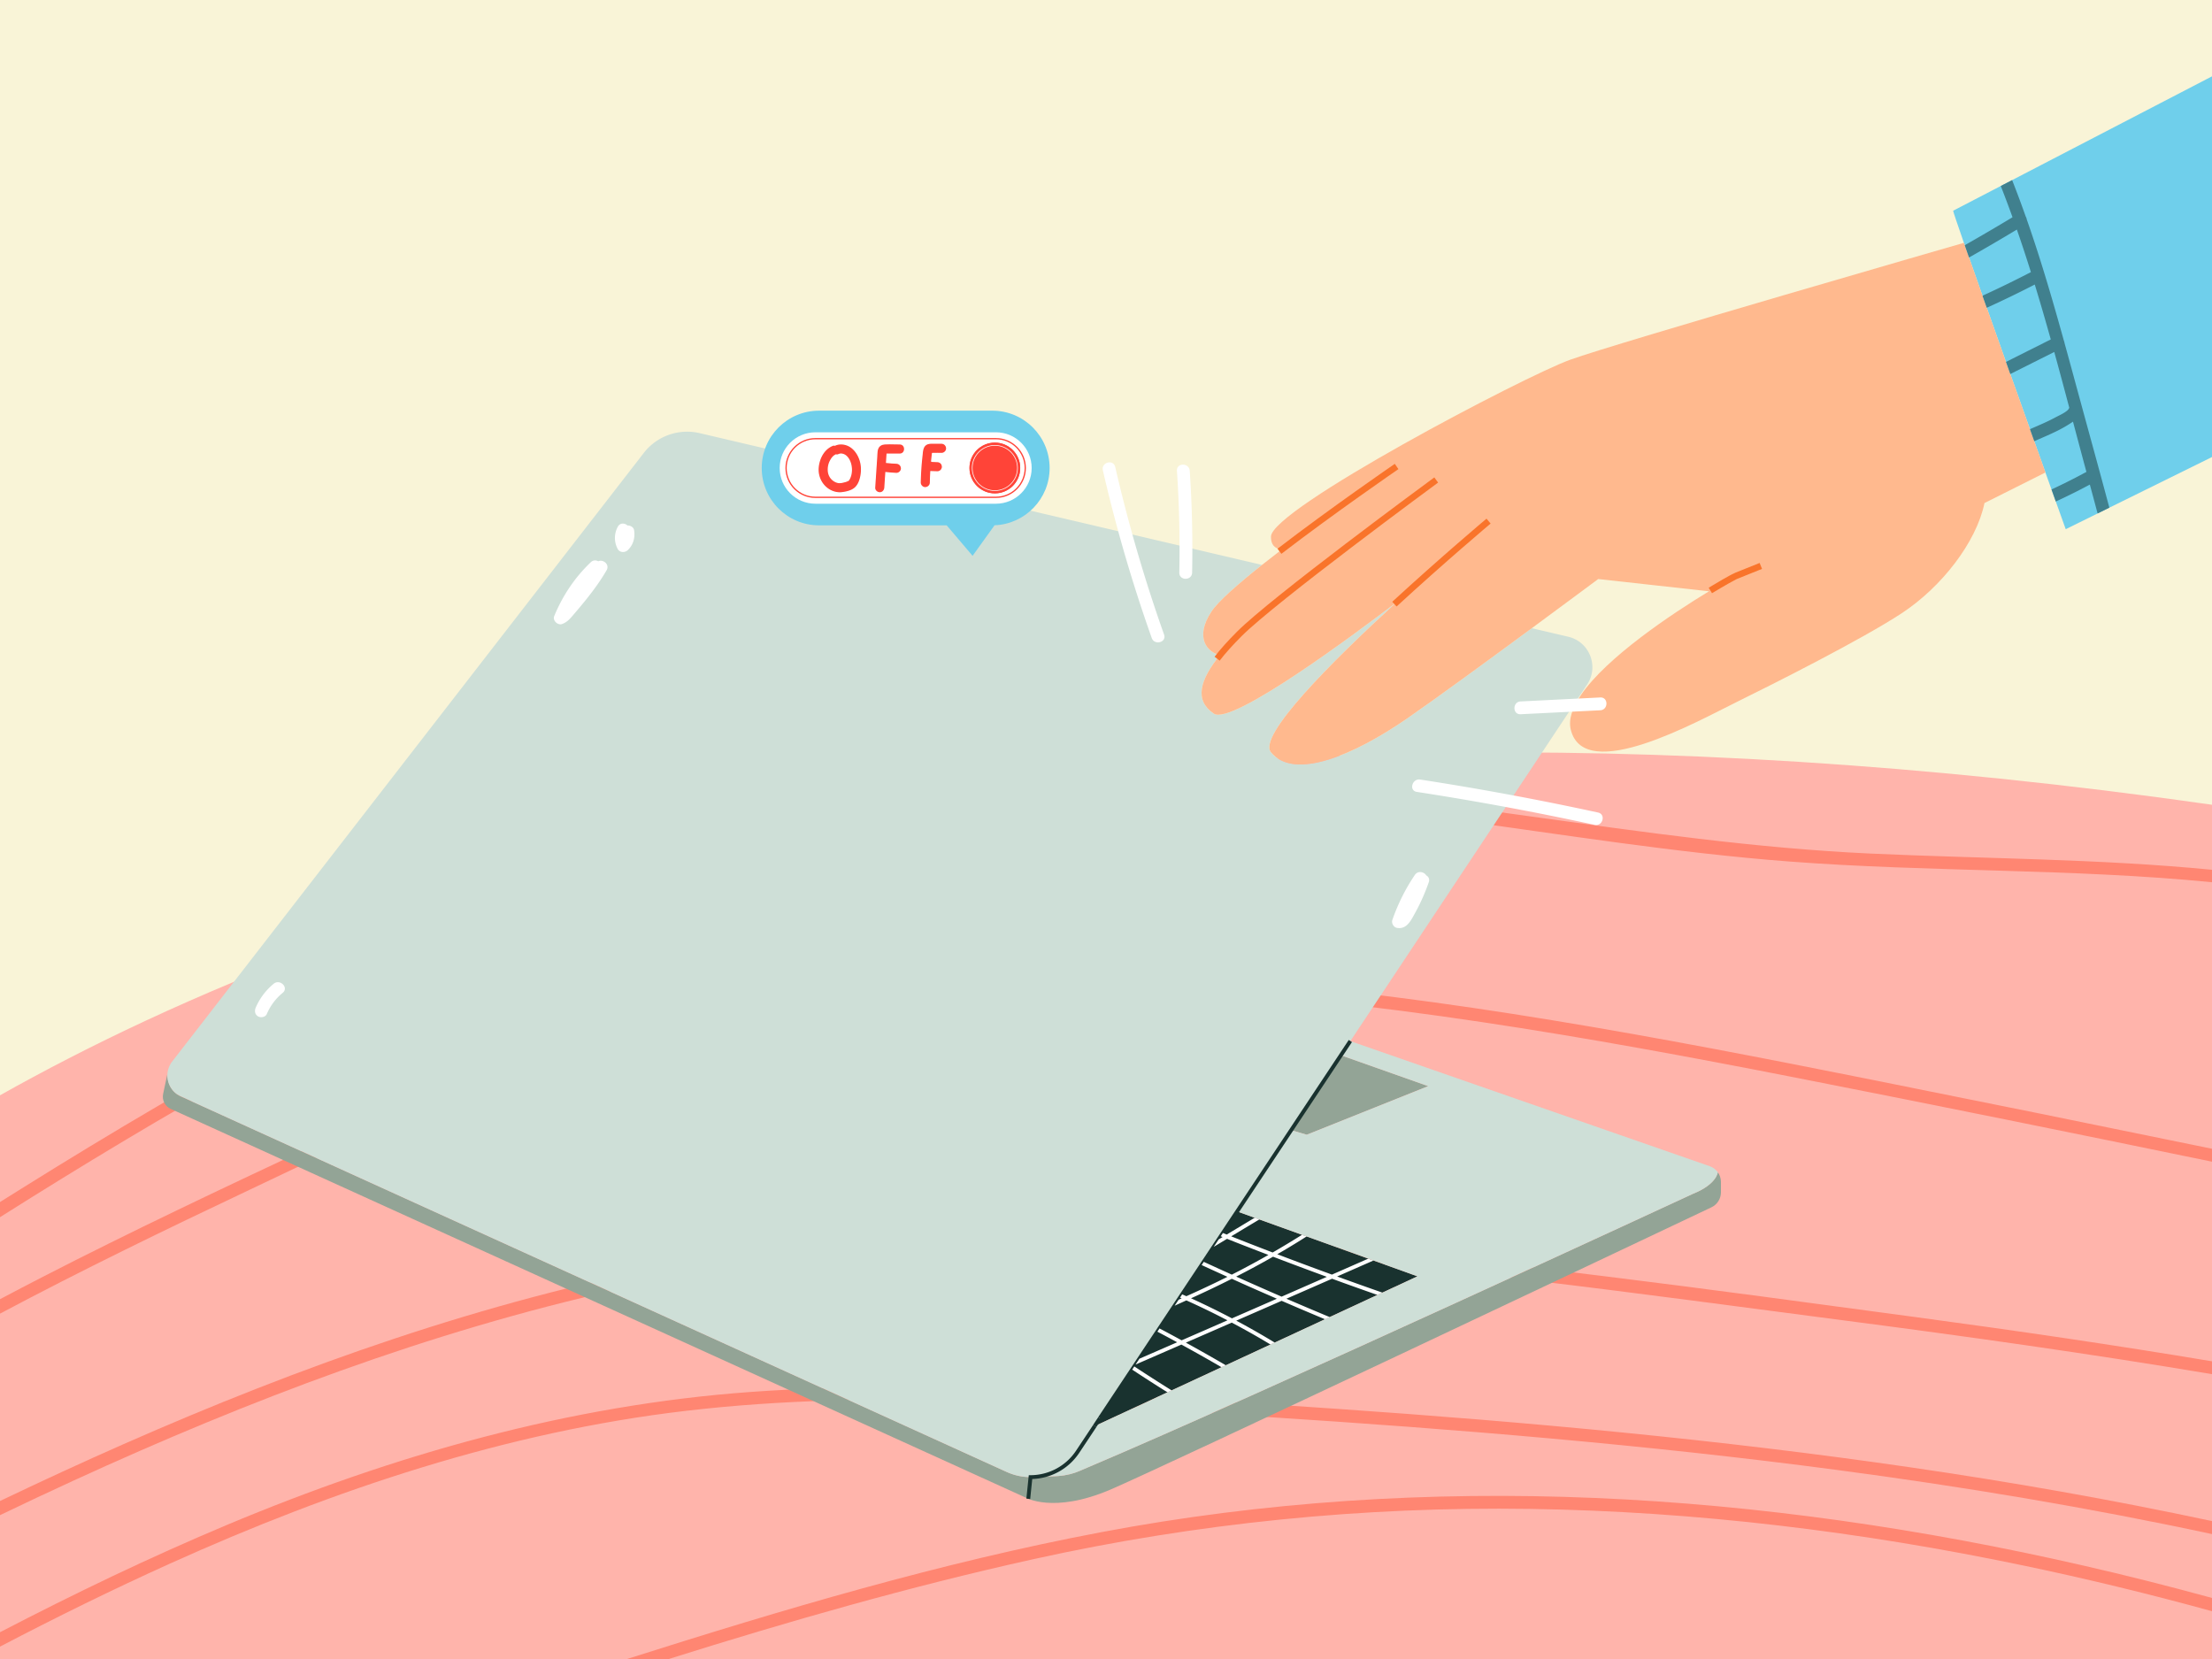 <svg xmlns="http://www.w3.org/2000/svg" xml:space="preserve" id="Art" x="0" y="0" style="enable-background:new 0 0 1728 1296" version="1.1" viewBox="0 0 1728 1296"><style>.st2{fill:#ff8672}.st4{fill:#19322f}.st5{fill:#cedfd7}.st6{fill:#6fcfeb}.st9{fill:#fff}.st11{fill:#ff4438}</style><path d="M0 0h1728v1296H0z" style="fill:#f9f4d7"/><path d="M1728 628.66V1296H0V855.65c268.7-151.24 822.35-356.23 1728-226.99z" style="fill:#ffb4ab"/><path d="M1728 1248.31c-33.26-9.12-66.7-17.56-100.32-25.26-125.3-28.72-253.11-47.4-381.6-52.85-129.13-5.48-258.82 2.72-385.87 26.74-125.53 23.74-248.67 60.4-370.39 99.06h32.59c93.93-29.52 188.74-56.71 284.72-77.95 127.6-28.24 257.74-41.25 388.4-39.3 129.43 1.93 258.42 17.76 385.06 44.21 49.5 10.34 98.66 22.29 147.41 35.71v-10.36zm0-184.87v10.05c-95.64-16.05-191.72-29.52-287.87-42.04-160.57-20.91-321.58-43.56-483.24-54.15-159.01-10.42-317.94-4.82-473.86 29.96-147.13 32.81-288.77 86.58-425.54 149.35-19.25 8.83-38.41 17.85-57.49 27.03v-11.06c31.93-15.28 64.06-30.12 96.45-44.4 138.37-60.99 281.94-111.91 430.77-140.25 159.02-30.28 320.85-30.11 481.68-16.76 163.21 13.55 326.01 35.98 488.28 57.83 77.08 10.38 154.09 21.6 230.82 34.44zm0-383.97c-88.51-8.66-178.5-8.62-266.78-12.67-178.99-8.21-354.61-51.13-533.77-55.59-162.82-4.06-323.3 31.5-474.57 90.13C300.24 760.49 156.92 841.1 18.31 927.57 12.2 931.38 6.1 935.2 0 939.03v11.83c128.8-81.29 261.15-157.94 401.37-217.82 148.37-63.36 306.52-107.05 468.48-111.75 177.52-5.15 351.33 38.21 527.53 51.69 109.45 8.38 221.03 5.39 330.62 16.22v-9.73z" class="st2"/><path d="M1728 897.4c-88.79-18.27-177.64-36.3-266.54-54.08-165.07-33.02-331-64.46-499.05-77.53-163.08-12.69-334.54-11.79-492.4 35.89-77.86 23.51-151.49 58.73-224.93 93.18-71.21 33.41-142.36 66.96-212.31 102.94-10.96 5.64-21.89 11.34-32.77 17.12v11.28c64.17-34.11 129.61-65.82 195.3-96.9 73.19-34.62 146.15-70.82 222.05-99.21 155.77-58.25 325.27-66.49 489.91-57.9 167.39 8.74 332.88 37.72 497.11 69.97 107.99 21.2 215.84 43.1 323.63 65.34v-10.1zm0 290.86c-78.27-16.75-157.17-30.58-236.38-42.1-148.8-21.63-298.62-35.35-448.59-45.68-75.89-5.22-151.85-9.97-227.84-13.51-76.2-3.55-152.64-5.1-228.79.41-141.65 10.24-278.64 49.12-409.23 103.92-60.29 25.31-119.18 53.66-177.17 83.78v11.25c43.71-22.82 87.93-44.63 132.91-64.92 127.98-57.74 262.96-102.89 402.9-119.27 150.24-17.59 302.83-4.85 453.19 4.76 148.91 9.52 297.73 21.79 445.69 41.37 98.33 13.02 196.32 29.31 293.31 50.15v-10.16z" class="st2"/><path d="M130.84 838.55c-.66 7.26 3.16 14.64 10.42 17.95l645.26 293.42c8.58 3.9 17.85 4.86 26.57 3.21 21.09 1.14 27.69-2.99 36.15-6.57 136.29-57.65 473.43-214.03 473.43-214.03 18.49-7.4 19.27-16.78 19.27-16.78l.01-.01c1.55 2.17 2.44 4.81 2.44 7.61v8.04c0 5.03-2.89 9.61-7.44 11.76-57.37 27.2-428.31 202.92-469.56 220.54-44.73 19.11-66.44 6.08-66.44 6.08L133.33 866.25c-4.46-2.03-6.92-6.89-5.9-11.68l3.41-16.02zm984.89 9.94-94.88 37.95-12.18-3.54 38.86-58.52z" style="fill:#93a496"/><path d="m1107.33 997.07-27.4 12.71-3.91 1.81-37.28 17.3-3.66 1.7-39.27 18.22-3.29 1.52-34.92 16.2-3.32 1.54-38.99 18.09-3.25 1.51-56.87 26.38 29.29-44.1 1.65-2.5.99-1.48 3.02-4.56 14.03-21.12 1.67-2.51 11.8-17.77 3.12-4.7 1.09-1.63 1.68-2.54 15.2-22.89 1.67-2.51 7.78-11.72 3.87-5.82 1.62-2.45 1.68-2.52 11.18-16.84 13.64 4.91 3.64 1.31 33.35 12 3.59 1.29 48.17 17.34 4.07 1.46z" class="st4"/><path d="m1341.95 915.74-.01.01s-.78 9.38-19.27 16.78c0 0-337.14 156.38-473.43 214.03-8.46 3.58-15.06 7.71-36.15 6.57 11.44-2.15 21.95-8.76 28.79-19.07l13.29-20.01 252.16-116.98-140.82-50.68 42.16-63.49 12.18 3.54 94.88-37.95-68.2-24.11 7.35-11.06 280.78 97.73c2.59.9 4.76 2.57 6.29 4.69z" class="st5"/><path d="M948.23 557.47c14.12 9.5 111.29-63.03 142.62-86.94-50.92 46.72-108.42 104.27-98 117.11 18.16 22.39 65.37 1.95 106.25-26.28 22.05-15.22 63.77-45.73 97.53-70.62l28.43 6.66c16.61 3.89 24.24 23.15 14.8 37.36l-5.35 8.06-179.63 270.5-7.35 11.06-38.86 58.52-42.16 63.49-111.34 167.66-13.29 20.01c-6.84 10.31-17.35 16.92-28.79 19.07-8.72 1.65-17.99.69-26.57-3.21L141.26 856.5c-7.26-3.31-11.08-10.69-10.42-17.95.29-3.26 1.49-6.49 3.68-9.32l368.39-475.39a42.86 42.86 0 0 1 43.66-15.47l439.27 102.96c-18.96 15.09-34.38 28.65-39.48 36.44-13.59 20.74-2.84 31.91 6.67 33.99-15.86 19.57-20.19 35.36-4.8 45.71z" class="st5"/><path d="M1728 59.64v297.39l-80.19 39.56-9.18 4.52-24.9 12.29-7.75-21.62c-1.03-2.9-2.16-6.05-3.36-9.41-1.47-4.11-3.06-8.55-4.74-13.26-2.69-7.54-5.63-15.76-8.73-24.43l-3.36-9.41c-4.91-13.75-10.13-28.38-15.36-43.07-1.13-3.16-2.25-6.32-3.37-9.47-5.15-14.47-10.25-28.83-15.01-42.29-1.14-3.2-2.25-6.34-3.34-9.42-3.84-10.86-7.4-20.97-10.52-29.85-1.18-3.39-2.3-6.59-3.35-9.6-.22-.63-.44-1.26-.65-1.87-5.2-14.93-8.41-24.42-8.41-25.09l37.21-19.32 8.87-4.6L1728 59.64z" class="st6"/><path d="M1090.85 470.53c-31.33 23.91-128.5 96.44-142.62 86.94-15.39-10.35-11.06-26.14 4.8-45.71-9.51-2.08-20.26-13.25-6.67-33.99 5.1-7.79 20.52-21.35 39.48-36.44 4.96-3.94 10.15-7.98 15.47-12.06-6.04-.72-8.43-4.18-8.46-9.98-.1-21.36 197.66-125.21 233.66-138.23s307.68-91.36 307.68-91.36c14.63 42.03 45 127.15 63.69 179.41h-.01l-47.61 23.86c-6.33 30.66-33.58 65.7-64.73 86.14-31.15 20.44-99.77 55-129.46 69.6-29.69 14.6-118.26 64.24-128.97 21.41-2.01-8.04 1.23-17.3 7.82-27.03 20.04-29.58 71.1-63.57 100.13-81.18l-86.54-9.57s-23.04 17.15-51.88 38.4c-33.76 24.89-75.48 55.4-97.53 70.62-40.88 28.23-88.09 48.67-106.25 26.28-10.42-12.84 47.08-70.39 98-117.11z" style="fill:#ffb98e"/><path d="m1001.02 432.64-3.05-3.96c41.14-31.64 91.14-65.99 91.64-66.33l2.83 4.12c-.49.34-50.38 34.62-91.42 66.17zm-48.22 83.44-3.97-3.04c4.55-5.94 10.3-12.36 17.57-19.63 27.07-27.07 148.91-116.66 154.08-120.46l2.96 4.03c-1.26.93-126.7 93.16-153.5 119.96-7.11 7.12-12.72 13.38-17.14 19.14zm138.2-42.3-3.38-3.68c38.03-34.97 73.28-64.63 73.63-64.93l3.22 3.83c-.36.29-35.52 29.89-73.47 64.78zm246.41-10.38-2.59-4.28c5.22-3.15 16.78-10.05 20.35-11.46l-.03-.07 19.48-7.82 1.86 4.64-19.82 7.96c-1.53.73-8.67 4.64-19.25 11.03z" style="fill:#f9742b"/><path d="m804.78 1171.02-2.98-.31 1.88-18.3h1.35a42.825 42.825 0 0 0 35.6-19.17l13.29-20.01 2.5 1.66-13.29 20.01c-8.24 12.41-21.9 20-36.74 20.49l-1.61 15.63zm49.152-57.889 4.045-6.089 2.499 1.66-4.045 6.09z" class="st4"/><path d="m857.949 1107.028 195.696-294.624 2.5 1.66-195.697 294.624z" class="st4"/><path d="m886.11 1067.45-1.65 2.5c9.12 6.02 18.31 11.93 27.58 17.72l3.25-1.51c-9.81-6.11-19.54-12.34-29.18-18.71zm158.45-70.27c9.47-4.15 18.94-8.31 28.41-12.48l-4.07-1.46c-8 3.52-15.99 7.03-23.99 10.54-1.47.64-2.94 1.29-4.41 1.93a2920.238 2920.238 0 0 1-42.69-15.91c1.77-1.03 3.55-2.05 5.32-3.09 5.92-3.51 11.79-7.11 17.6-10.81l-3.59-1.29a711.33 711.33 0 0 1-22.94 13.82c-10.83-4.13-21.63-8.33-32.39-12.61 7.09-4.27 14.19-8.53 21.29-12.8.23-.14.46-.28.69-.41l-3.64-1.31c-5.73 3.44-11.46 6.88-17.19 10.33-1.56.93-3.11 1.86-4.66 2.8l-2.97-1.2-1.68 2.52c.48.2.97.4 1.45.6-1.02.61-2.05 1.23-3.07 1.85l-3.87 5.82c3.47-2.08 6.94-4.17 10.41-6.26 8.49 3.44 17.05 6.7 25.58 10 2.24.87 4.48 1.72 6.72 2.58-7.1 4.04-14.26 7.96-21.49 11.74-2.36 1.24-4.73 2.44-7.1 3.65-3.84-1.73-7.66-3.47-11.49-5.21-3.47-1.59-6.94-3.18-10.41-4.78l-1.67 2.51c6.71 3.09 13.43 6.15 20.16 9.19-8.72 4.36-17.53 8.54-26.42 12.58-1.89.86-3.78 1.71-5.67 2.56-1.09-.48-2.18-.97-3.27-1.44l-1.68 2.54c.43.18.85.37 1.28.56-.79.36-1.58.72-2.37 1.07l-3.12 4.7c3.05-1.39 6.11-2.77 9.16-4.15a605.48 605.48 0 0 1 22.6 10.71c3.18 1.59 6.34 3.22 9.5 4.86-6.41 2.8-12.81 5.6-19.22 8.4-5.52 2.41-11.05 4.81-16.58 7.22-2.49-1.36-4.99-2.73-7.49-4.07-3.25-1.75-6.5-3.48-9.77-5.2l-1.67 2.51c5.17 2.73 10.32 5.49 15.45 8.28-9.83 4.28-19.65 8.56-29.48 12.84l-3.02 4.56c11.94-5.2 23.88-10.39 35.82-15.6 3.17 1.74 6.34 3.49 9.5 5.25 7.33 4.08 14.61 8.23 21.86 12.45l3.32-1.54c-10.32-6.02-20.73-11.92-31.2-17.67 2.7-1.18 5.4-2.35 8.1-3.53l27.75-12.12c9.88 5.23 19.63 10.71 29.21 16.48.35.21.71.43 1.06.64l3.29-1.52c-6.99-4.26-14.07-8.37-21.22-12.34-2.93-1.63-5.88-3.22-8.83-4.79 7.13-3.12 14.25-6.23 21.38-9.34 4.69-2.05 9.37-4.11 14.06-6.16 10.68 4.62 21.39 9.19 32.13 13.68.58.24 1.17.49 1.75.73l3.66-1.7c-10.01-4.17-20-8.4-29.96-12.68-1.28-.55-2.56-1.11-3.85-1.66l35.07-15.36c.2-.09.4-.18.59-.27 2.77 1.01 5.53 2.03 8.3 3.03 9.03 3.25 18.07 6.47 27.13 9.64l3.91-1.81c-11.82-4.12-23.61-8.33-35.37-12.6zm-52.26 19.65c-9.97 4.36-19.94 8.71-29.9 13.06a621.081 621.081 0 0 0-31.09-15.27c-.3-.14-.6-.27-.9-.4 10.74-4.86 21.38-9.93 31.89-15.23 4.22 1.9 8.43 3.81 12.66 5.69 7.49 3.33 15 6.61 22.52 9.88-1.73.76-3.46 1.51-5.18 2.27zm8.9-3.9c-11.87-5.14-23.7-10.36-35.49-15.66 9.71-4.96 19.31-10.12 28.79-15.54 13.97 5.34 27.99 10.58 42.03 15.72-11.77 5.16-23.55 10.32-35.33 15.48zm112.97-329.1c-1.68-2.78-6.45-3.93-8.89-.34-7.41 10.93-13.24 22.72-17.59 35.18-.84 2.41.97 5.66 3.49 6.15 7.9 1.53 11.31-6.24 14.53-12.08 4.16-7.53 7.59-15.44 10.44-23.55.87-2.48-.23-4.39-1.98-5.36zM467.33 438.47c-1.73-.98-3.95-1.03-5.8.73-12.51 11.93-22.02 26.16-28.59 42.13-1.42 3.46 2.8 7.36 6.15 6.15 3.99-1.44 6.21-4.13 8.91-7.28 3.17-3.71 6.33-7.44 9.39-11.24 6-7.46 11.65-15.16 16.47-23.45 2.67-4.6-2.73-8.82-6.53-7.04zm28.02-24.32c-.37-2.31-2.92-3.73-5.15-3.64-2.15-1.97-5.82-2.3-7.59 1-2.97 5.51-2.97 11.74-.1 17.29 1.53 2.95 5.61 3.11 7.85 1.01 4.39-4.13 5.91-9.83 4.99-15.66zM213.79 768.51c-6.08 5.01-10.9 11.39-14.01 18.62-1.08 2.5-.72 5.33 1.79 6.84 2.1 1.26 5.77.68 6.84-1.79 2.83-6.57 6.93-12.05 12.45-16.6 4.97-4.09-2.14-11.13-7.07-7.07zm1034.62-133.76c-46.05-10-92.39-18.6-138.96-25.77-6.3-.97-9.01 8.66-2.66 9.64 46.57 7.18 92.91 15.77 138.96 25.77 6.28 1.36 8.96-8.28 2.66-9.64zm1.72-89.89c-20.75 1.03-41.49 2.07-62.24 3.1-6.4.32-6.44 10.32 0 10 20.75-1.03 41.49-2.07 62.24-3.1 6.4-.32 6.44-10.32 0-10zm-340.76-49.12a1192.22 1192.22 0 0 1-38.17-130.95c-1.44-6.27-11.09-3.62-9.64 2.66 10.21 44.35 22.95 88.07 38.17 130.95 2.13 6.02 11.8 3.42 9.64-2.66zm20.05-127.94c-.43-6.39-10.43-6.43-10 0 1.77 26.47 2.39 52.99 1.85 79.51-.13 6.44 9.87 6.44 10 0 .54-26.53-.07-53.05-1.85-79.51z" class="st9"/><path d="m1647.81 396.59-9.18 4.52c-2-7.53-4.03-15.04-6.06-22.56-8.73 4.68-17.6 9.09-26.59 13.23-1.03-2.9-2.16-6.05-3.36-9.41 9.23-4.29 18.32-8.87 27.27-13.73-3.53-13.05-7.01-26.14-10.49-39.25-1.4.99-2.88 1.89-4.32 2.79-4.45 2.75-9.15 5.05-13.9 7.2-4 1.81-8.03 3.52-12.03 5.3l-3.36-9.41c2.18-.95 4.36-1.89 6.55-2.85 4.54-1.98 9.07-4.03 13.42-6.4 2.52-1.38 9.67-4.43 10.58-7.18.05-.13.1-.25.15-.37-3.85-14.51-7.73-29.02-11.72-43.51-11.45 5.75-22.89 11.5-34.34 17.24-1.13-3.16-2.25-6.32-3.37-9.47 11.66-5.86 23.32-11.72 34.99-17.57-4.02-14.34-8.15-28.65-12.51-42.88a868.105 868.105 0 0 1-37.49 18.16c-1.14-3.2-2.25-6.34-3.34-9.42a862.69 862.69 0 0 0 37.82-18.44c-3.5-11.13-7.13-22.23-10.97-33.24-12.36 7.44-24.82 14.72-37.37 21.83-1.18-3.39-2.3-6.59-3.35-9.6 12.54-7.12 24.98-14.41 37.33-21.86-2.95-8.18-6-16.32-9.18-24.42l8.87-4.6c3.73 9.44 7.26 18.95 10.64 28.51.4.66.67 1.4.77 2.17 2.9 8.25 5.68 16.55 8.36 24.88 7.46 23.15 14.18 46.52 20.68 69.96.25.54.42 1.12.47 1.7 4.43 16.01 8.75 32.04 13.12 48.05 7.32 26.87 14.74 53.72 21.91 80.63z" style="fill:#40808e"/><path d="M775.17 320.81H639.85c-24.73 0-44.79 20.05-44.79 44.79 0 24.73 20.05 44.79 44.79 44.79h99.7l20.23 23.82 17.15-23.87c23.92-.92 43.03-20.6 43.03-44.74-.01-24.74-20.06-44.79-44.79-44.79z" class="st6"/><path d="M778.03 393.5H636.98c-15.41 0-27.9-12.49-27.9-27.9 0-15.41 12.49-27.9 27.9-27.9h141.05c15.41 0 27.9 12.49 27.9 27.9 0 15.4-12.49 27.9-27.9 27.9z" class="st9"/><path d="M671.91 359.26c-1.34-4.02-3.64-7.68-7.16-10.12-3.4-2.36-8.15-3.21-12.04-1.63-.17.07-.32.15-.48.24-.61-.15-1.25-.15-1.85.11-6.96 2.91-10.75 10.28-11.32 17.56-.54 6.99 2.91 14 9.06 17.49 2.9 1.65 6.27 2.43 9.59 2.04 3.61-.42 7.89-1.4 10.6-3.98 2.74-2.62 3.99-6.73 4.5-10.38.53-3.79.32-7.7-.9-11.33zm-8.56 14.93c-.5.9-.57.98-1.48 1.44.35-.17-.33.13-.33.13-.29.11-.6.2-.9.29-.72.22-1.46.41-2.19.58-1.09.26-1.94.34-3.07.32-.05 0-.23-.02-.34-.04-.22-.04-.45-.09-.67-.14-.18-.04-1.1-.34-1.11-.33-3.82-1.6-5.95-5.06-6.13-8.89-.11-2.44.36-4.9 1.39-7 .54-1.1 1.33-2.42 1.88-3.05.37-.43.78-.85 1.22-1.22.09-.07.29-.21.3-.22.09-.06 1.09-.6.61-.4.17-.07.33-.16.49-.24.61.14 1.25.14 1.85-.1 1.18-.48 1.69-.6 2.8-.48.05.01.07.01.11.01.03.01.09.03.21.06.31.07.61.15.91.25.3.1.88.39 1.37.71 1.48.97 2.76 2.87 3.5 4.63 1.73 4.1 1.78 9.71-.42 13.69z" class="st11"/><path d="M656.03 385.53c-2.78 0-5.62-.76-8.16-2.2-6.23-3.54-9.88-10.59-9.31-17.97.51-6.56 3.83-14.72 11.62-17.98.6-.25 1.27-.31 1.97-.17.14-.07.25-.13.37-.17 3.86-1.57 8.77-.91 12.51 1.69 3.31 2.29 5.85 5.88 7.35 10.38 1.17 3.51 1.49 7.5.92 11.54-.46 3.28-1.65 7.8-4.65 10.67-2.28 2.18-5.84 3.52-10.89 4.12-.57.06-1.15.09-1.73.09zm-4.6-37.39c-.31 0-.59.06-.86.17-7.37 3.08-10.52 10.87-11.01 17.14-.55 6.99 2.91 13.67 8.8 17.02 2.89 1.64 6.19 2.34 9.29 1.98 4.82-.57 8.2-1.83 10.31-3.85 2.8-2.67 3.91-6.96 4.35-10.09.55-3.89.25-7.73-.88-11.09-1.44-4.29-3.85-7.7-6.97-9.87-3.46-2.4-8-3.02-11.56-1.58-.13.05-.25.11-.36.18l-.17.09h-.26c-.23-.07-.46-.1-.68-.1zm4.28 29.3h-.34c-.05 0-.2-.02-.32-.03l-.1-.01a8.74 8.74 0 0 1-.7-.15c-.08-.02-.27-.08-.49-.15-.11-.03-.22-.07-.31-.1l-.03.04-.35-.15c-3.83-1.6-6.24-5.09-6.44-9.33-.12-2.53.39-5.1 1.44-7.24.49-1 1.31-2.42 1.96-3.16.47-.54.87-.94 1.28-1.27l.34-.25c.03-.02.12-.07.23-.13.17-.09.4-.22.47-.28l.04.06-.04-.1c.12-.05.24-.12.36-.18l.17-.09h.26c.57.13 1.09.11 1.55-.08 1.25-.51 1.83-.65 3.04-.52l.22.04c.03.01.07.02.16.04.32.08.64.16.96.27.32.11.94.41 1.48.77 1.42.93 2.8 2.74 3.69 4.85 1.91 4.53 1.73 10.21-.44 14.13-.53.96-.68 1.13-1.69 1.64h-.01l-.01-.01c-.11.05-.33.15-.34.15-.31.11-.59.2-.87.28-.83.25-1.57.44-2.31.61-1 .25-1.83.35-2.86.35zm-2.28-1.48c.15.03.35.1.63.18.19.06.37.11.44.13.21.05.42.1.64.13.13.01.22.03.27.03 1.12.02 1.91-.06 2.94-.3.73-.17 1.45-.36 2.16-.57.35-.1.62-.18.87-.28.18-.09.32-.16.45-.19.64-.32.67-.38 1.1-1.15 2-3.61 2.17-9.06.4-13.26-.63-1.49-1.83-3.43-3.31-4.4-.46-.3-1-.57-1.26-.66-.28-.1-.57-.17-.87-.24-.14-.03-.21-.05-.25-.07v.01c-1.01-.1-1.46 0-2.56.45-.6.24-1.26.3-1.97.17-.05.03-.09.05-.14.07-.14.11-.34.23-.59.37l-.45.31c-.33.28-.7.64-1.13 1.14-.49.56-1.25 1.8-1.81 2.94-.97 1.99-1.45 4.39-1.34 6.75.16 3.83 2.32 6.98 5.78 8.44zm8.22-.78c-.12.07-.25.34-.13.6l.35-.16-.22-.44zm-3.98-20.35-.05.45.08-.22-.03-.23z" class="st9"/><path d="M693.04 354.86c0-.03 0-.05.01-.08 3.27 0 6.55.01 9.82.02 5.21.01 5.22-8.09 0-8.1-3.87-.01-7.81-.24-11.67 0-2.43.15-4.55 1.27-5.53 3.59-.79 1.86-.7 4.08-.83 6.08l-1.63 24.61c-.14 2.19 1.97 4.05 4.05 4.05 2.31 0 3.91-1.86 4.05-4.05l.78-11.73c2.72.32 5.44.55 8.17.64 2.12.07 4.15-1.92 4.05-4.05-.1-2.26-1.78-3.97-4.05-4.05-2.55-.09-5.1-.3-7.64-.59.03-.41.05-.82.08-1.23.12-1.71.23-3.41.34-5.11z" class="st11"/><path d="M687.26 385.52c-1.23 0-2.49-.57-3.39-1.53-.82-.88-1.23-1.96-1.16-3.06l1.63-24.61c.03-.41.04-.83.06-1.25.07-1.69.14-3.43.81-4.99.99-2.33 3.11-3.71 5.96-3.89 2.64-.17 5.35-.11 7.97-.06 1.25.03 2.49.05 3.73.05 1.66 0 3 .75 3.78 2.1.85 1.48.84 3.45-.01 4.92-.78 1.34-2.11 2.08-3.76 2.08h-.01l-3.19-.01c-2.05-.01-4.11-.01-6.16-.01l-.36 5.46c2.59.28 4.92.45 7.13.53 2.51.09 4.42 1.99 4.53 4.53.05 1.14-.43 2.31-1.31 3.2-.9.91-2.1 1.41-3.25 1.37-2.44-.09-4.96-.28-7.69-.58l-.76 11.23c-.17 2.62-2.08 4.52-4.55 4.52zm7.89-38.43c-1.31 0-2.63.03-3.92.11-2.45.15-4.27 1.32-5.1 3.28-.59 1.39-.66 3.04-.73 4.64l-.06 1.28-1.63 24.6c-.05.81.26 1.63.89 2.31.71.76 1.7 1.21 2.66 1.21 2.18 0 3.43-1.8 3.55-3.58l.81-12.26.52.06c2.9.34 5.56.55 8.13.64.89.03 1.8-.36 2.51-1.07.69-.7 1.06-1.59 1.03-2.46-.09-2-1.59-3.5-3.57-3.57-2.36-.08-4.88-.27-7.68-.59l-.48-.05.45-6.81.5.04-.5-.07.03-.47.47-.04c2.21 0 4.42.01 6.63.01l3.19.01h.01c1.28 0 2.3-.56 2.89-1.58.68-1.17.68-2.75.01-3.92-.59-1.03-1.63-1.6-2.91-1.6-1.24 0-2.5-.03-3.75-.05-1.29-.04-2.62-.07-3.95-.07zm-2.1 7.77z" class="st9"/><path d="M728.35 355.43c.04-.37.09-.74.14-1.12.03 0 .09-.01.12-.01.8-.02 1.6-.03 2.39-.04 1.51-.01 3.02 0 4.52.03 2.12.04 4.15-1.89 4.05-4.05-.1-2.23-1.78-4.01-4.05-4.05-1.77-.03-3.55-.04-5.32-.02-1.68.02-3.62-.13-5.24.34-4.52 1.31-4.39 6.12-4.83 9.97-.77 6.81-1.21 13.65-1.34 20.5-.04 2.12 1.89 4.15 4.05 4.05 2.23-.1 4.01-1.78 4.05-4.05.05-2.83.17-5.67.33-8.5.52.03 1.04.04 1.55.06 1.15.04 2.3.09 3.45.13 1.01.04 2.16-.48 2.86-1.19.4-.37.67-.8.84-1.3.25-.48.37-1 .35-1.56-.05-1.05-.39-2.13-1.19-2.86-.81-.74-1.75-1.14-2.86-1.19-.91-.03-1.81-.07-2.72-.1-.45-.02-.91-.03-1.36-.05h-.04c-.09-.04-.17-.09-.26-.12.02-.22.03-.45.05-.67.15-1.41.3-2.81.46-4.2z" class="st11"/><path d="M722.7 381.53c-1.07 0-2.15-.46-2.99-1.28-.92-.9-1.44-2.1-1.42-3.29.13-6.92.58-13.84 1.34-20.55.05-.44.09-.9.14-1.36.34-3.65.73-7.78 5.05-9.04 1.33-.39 2.81-.38 4.23-.36.39 0 .77.01 1.14 0 1.71-.02 3.45-.02 5.34.02 2.48.05 4.43 1.99 4.54 4.53.05 1.13-.41 2.28-1.27 3.16-.9.92-2.1 1.44-3.29 1.42-1.5-.03-3.01-.04-4.51-.03l-2.07.03-.08.69c-.16 1.39-.31 2.79-.45 4.18l-.02.25 3.86.15c1.21.05 2.28.49 3.18 1.32.81.74 1.29 1.88 1.35 3.21.02.65-.11 1.26-.41 1.82-.16.5-.48 1.01-.94 1.44-.83.83-2.12 1.37-3.22 1.32l-3.96-.15c-.18-.01-.37-.01-.55-.02-.15 2.69-.25 5.38-.3 7.98-.05 2.48-2 4.43-4.53 4.54-.05.02-.11.02-.16.02zm5.56-34.87c-1.1 0-2.2.04-3.16.32-3.67 1.07-4.01 4.68-4.33 8.17-.04.47-.09.93-.14 1.37-.75 6.68-1.2 13.56-1.34 20.45-.02.9.4 1.86 1.11 2.55.68.67 1.56 1.03 2.42.99 2.03-.09 3.54-1.59 3.57-3.56.05-2.78.16-5.65.33-8.52l.03-.5.5.03c.34.02.68.03 1.03.04l3.97.15c.81.03 1.85-.4 2.49-1.04.35-.32.58-.68.72-1.1.25-.49.34-.91.33-1.39-.03-.61-.2-1.76-1.02-2.52a3.878 3.878 0 0 0-2.55-1.06l-4.3-.2-.13-.06c-.03-.02-.06-.03-.09-.04l-.38-.13.06-.71.03-.35c.14-1.4.29-2.8.45-4.2l.19-1.53.54-.04c.8-.02 1.61-.03 2.41-.04 1.51-.01 3.02 0 4.54.03.91.03 1.86-.4 2.55-1.11.67-.68 1.03-1.56.99-2.41-.09-2.03-1.59-3.54-3.56-3.57-1.88-.04-3.61-.04-5.31-.02-.38.01-.77 0-1.17 0h-.78z" class="st9"/><circle cx="777.17" cy="365.59" r="19.81" class="st11"/><circle cx="777.17" cy="365.59" r="19.81" class="st11"/><path d="M777.17 383.52c-9.88 0-17.93-8.04-17.93-17.93s8.04-17.93 17.93-17.93 17.93 8.04 17.93 17.93-8.05 17.93-17.93 17.93zm0-35.35c-9.61 0-17.43 7.82-17.43 17.43s7.82 17.43 17.43 17.43 17.43-7.82 17.43-17.43c0-9.62-7.82-17.43-17.43-17.43z" class="st9"/><path d="M778.03 389H636.98c-12.9 0-23.4-10.5-23.4-23.4s10.5-23.4 23.4-23.4h141.05c12.9 0 23.4 10.5 23.4 23.4s-10.5 23.4-23.4 23.4zm-141.05-45.81c-12.35 0-22.4 10.05-22.4 22.4 0 12.35 10.05 22.4 22.4 22.4h141.05c12.35 0 22.4-10.05 22.4-22.4 0-12.35-10.05-22.4-22.4-22.4H636.98z" class="st11"/></svg>